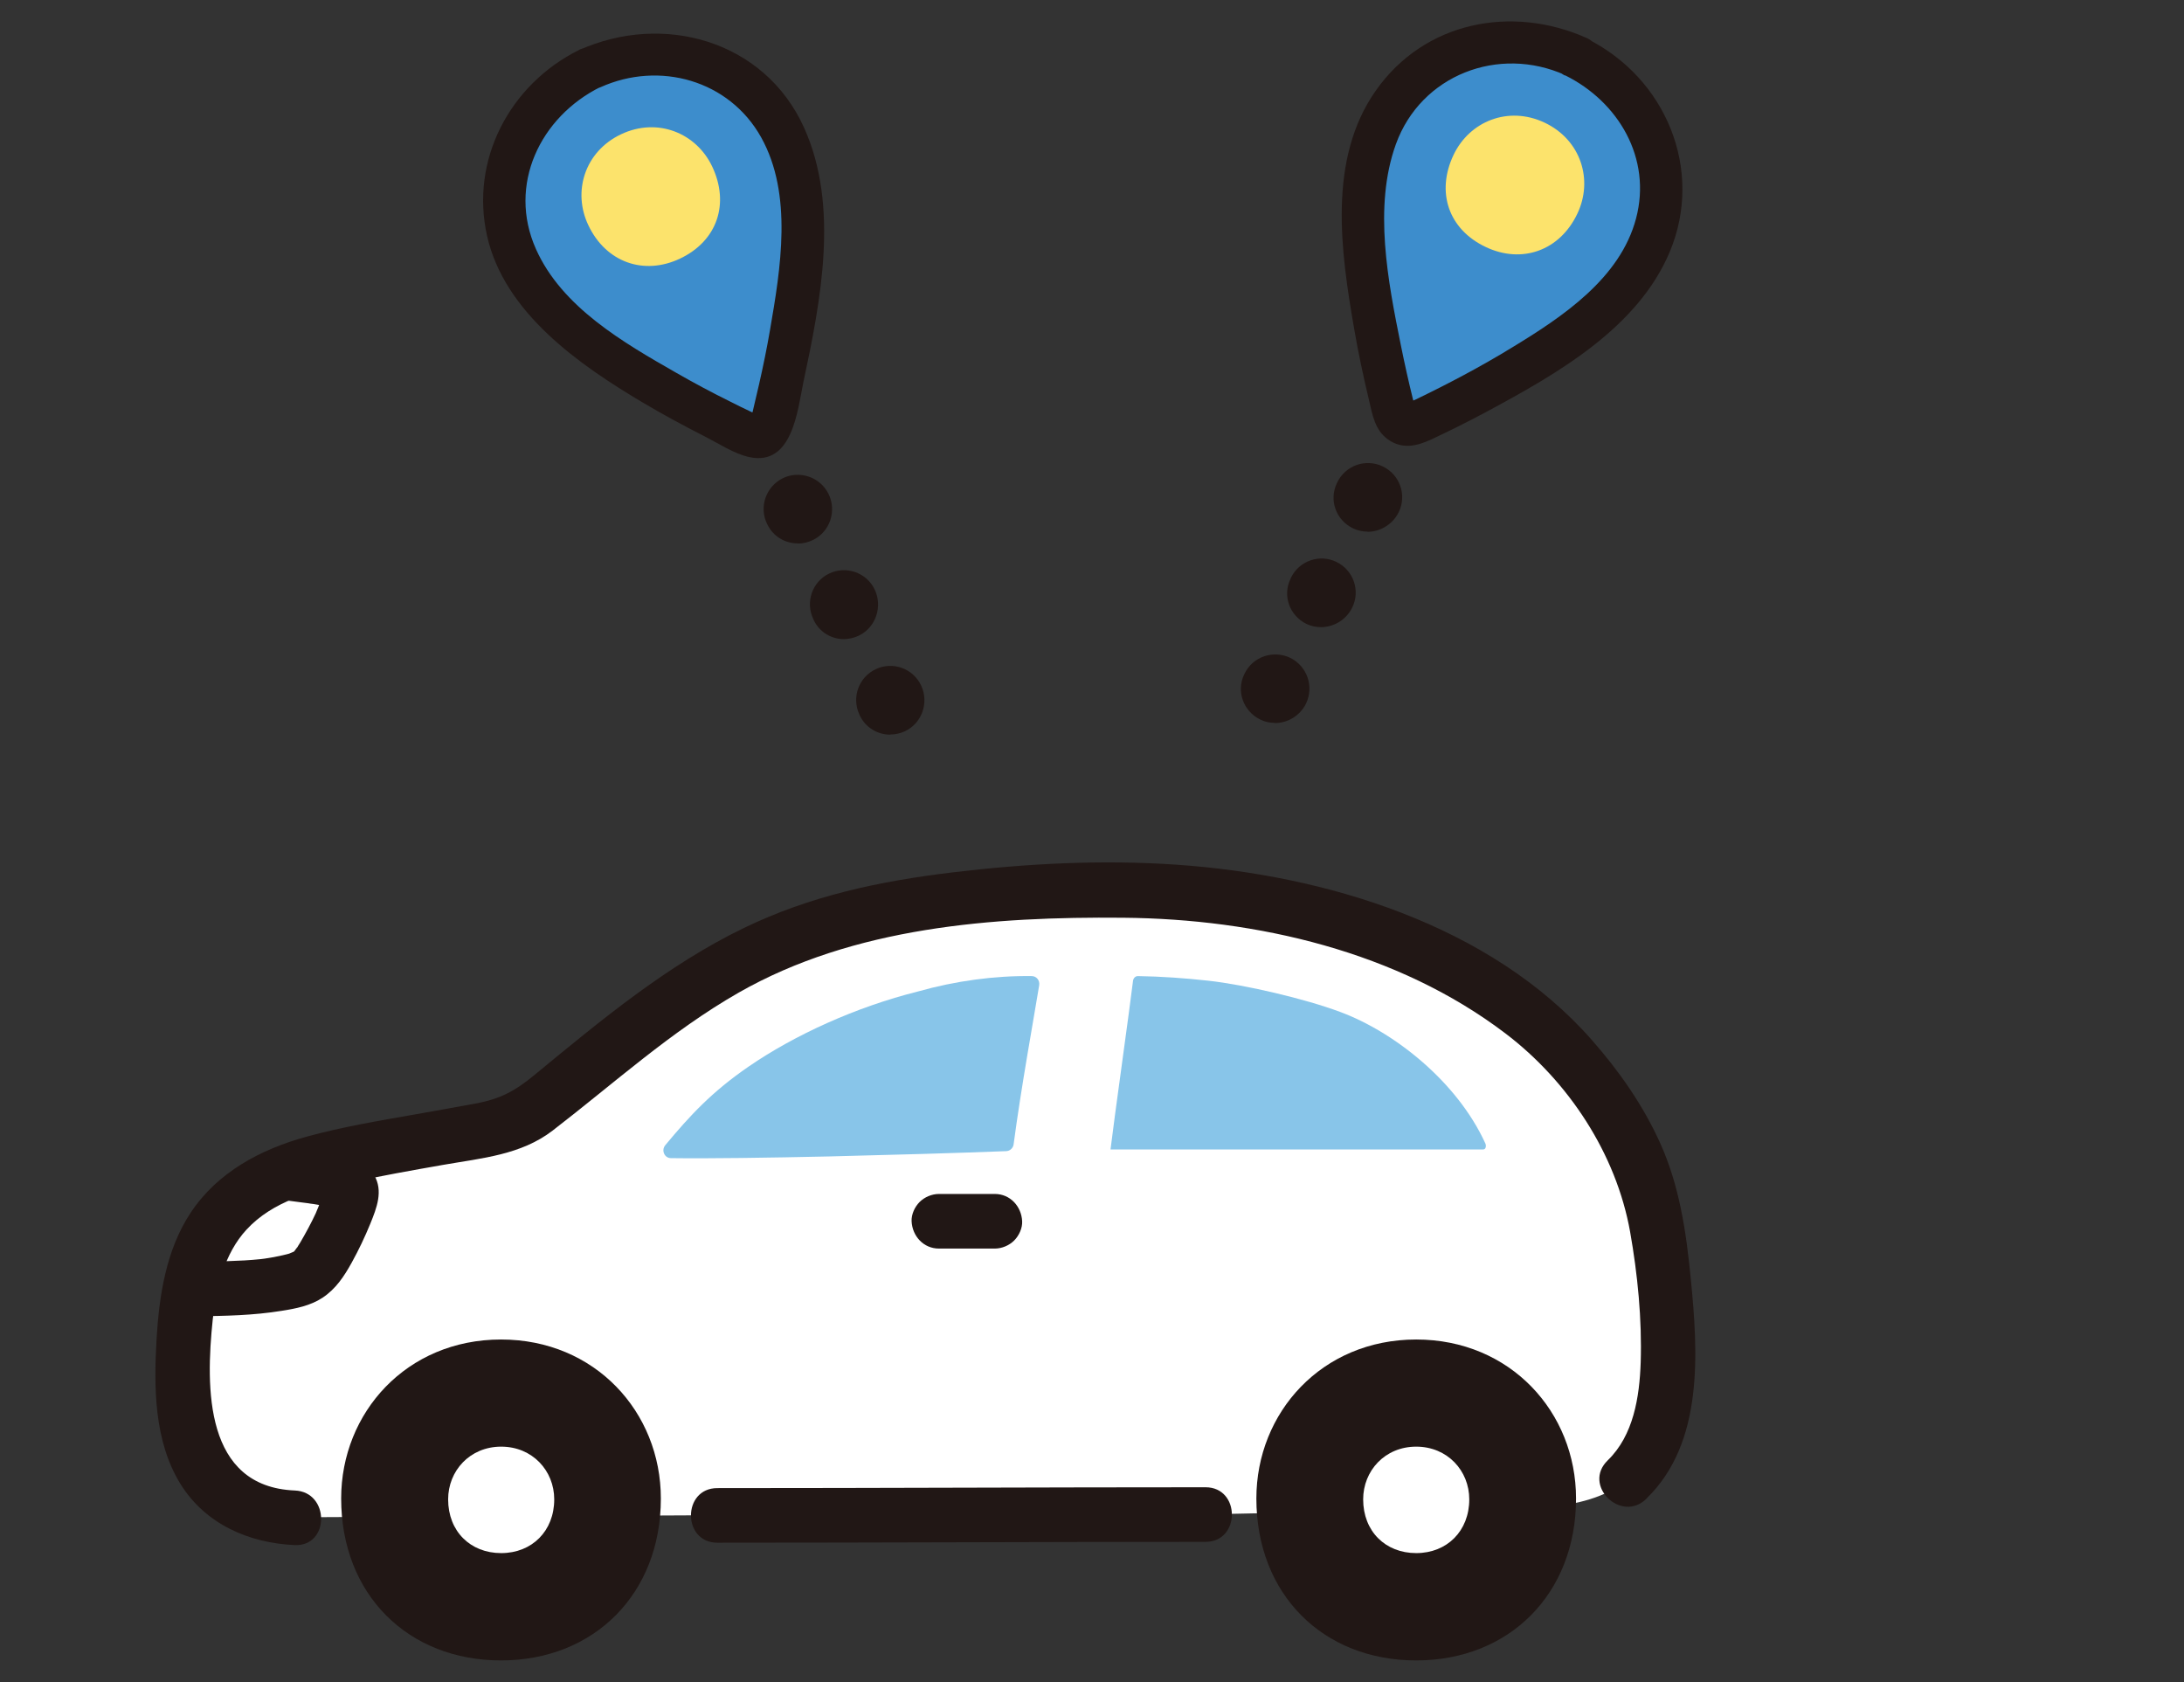 <svg width="100" height="77" viewBox="0 0 100 77" fill="none" xmlns="http://www.w3.org/2000/svg">
<rect x="0" y="0" width="100" height="77" fill="#333333" stroke="none"/>
<g clip-path="url(#clip0_190_33039)">
<path d="M13.505 69.467C12.755 69.459 12.037 69.311 11.318 69.014C10.021 68.358 9.209 67.475 8.748 65.905C8.475 64.968 8.358 63.984 8.373 63.008C8.412 60.164 8.623 57.017 10.709 55.095C11.888 54.01 13.45 53.432 15.012 53.072C17.926 52.401 19.355 52.252 22.831 51.581C23.511 51.448 24.128 51.12 24.659 50.675C29.798 46.418 33.235 43.684 38.148 42.215C42.537 40.903 51.535 40.325 56.058 41.075C60.58 41.825 63.15 42.473 67.164 44.582C69.656 46.207 70.757 46.902 72.757 49.37C73.772 50.628 75.077 52.783 75.553 54.642C76.022 56.486 76.186 58.469 76.334 60.36C76.514 62.625 76.381 66.022 74.506 67.717C73.655 68.506 72.171 68.92 70.593 69.006L55.206 69.326C48.911 69.326 38.117 69.365 32.852 69.365L13.505 69.459V69.467Z" fill="white"/>
<path d="M64.844 61.321C60.517 61.321 57.526 64.671 57.526 68.6C57.526 72.99 60.58 76.012 64.844 76.012C69.109 76.012 72.163 72.959 72.163 68.6C72.163 64.648 69.156 61.321 64.844 61.321Z" fill="#211715"/>
<path d="M64.845 66.226C63.407 66.226 62.416 67.335 62.416 68.639C62.416 70.1 63.431 71.099 64.845 71.099C66.258 71.099 67.274 70.084 67.274 68.639C67.274 67.327 66.274 66.226 64.845 66.226Z" fill="white"/>
<path d="M22.94 61.321C18.613 61.321 15.621 64.671 15.621 68.6C15.621 72.99 18.675 76.012 22.94 76.012C27.205 76.012 30.259 72.959 30.259 68.6C30.259 64.648 27.251 61.321 22.94 61.321Z" fill="#211715"/>
<path d="M22.948 66.226C21.511 66.226 20.519 67.335 20.519 68.639C20.519 70.1 21.534 71.099 22.948 71.099C24.361 71.099 25.377 70.084 25.377 68.639C25.377 67.327 24.377 66.226 22.948 66.226Z" fill="white"/>
<path d="M8.819 58.47C9.147 57.181 9.717 56.002 10.701 55.096C11.373 54.478 12.162 54.025 13.013 53.69C13.7 53.791 14.52 53.932 15.223 54.08C15.403 54.119 15.598 54.143 15.762 54.221C15.926 54.299 16.161 54.486 16.051 54.799C15.723 55.869 15.301 56.712 14.684 57.728C14.427 58.15 14.028 58.47 13.552 58.602C11.857 59.056 10.014 58.993 8.694 59.017C8.733 58.829 8.772 58.649 8.819 58.47Z" fill="white"/>
<path d="M32.844 70.623C40.295 70.623 47.746 70.584 55.198 70.584C56.807 70.584 56.807 68.085 55.198 68.085C47.746 68.085 40.295 68.124 32.844 68.124C31.235 68.124 31.235 70.623 32.844 70.623Z" fill="#211715"/>
<path d="M37.983 52.94C35.156 53.002 32.438 53.042 30.72 53.018C30.423 53.018 30.267 52.659 30.462 52.425C31.594 51.066 32.578 49.995 34.281 48.824C36.398 47.371 39.194 46.098 42.037 45.387C43.756 44.903 45.544 44.661 47.239 44.684C47.458 44.684 47.614 44.879 47.583 45.098C47.341 46.582 46.755 49.785 46.411 52.386C46.388 52.557 46.247 52.69 46.075 52.698C43.873 52.784 40.866 52.87 37.976 52.94H37.983Z" fill="#88C5E9"/>
<path d="M50.848 52.62C50.989 51.417 51.754 45.965 51.879 44.895C51.895 44.778 51.988 44.684 52.098 44.684C53.175 44.7 54.253 44.778 55.323 44.895C57.018 45.082 59.752 45.723 61.361 46.324C63.845 47.246 66.719 49.519 68.008 52.339C68.063 52.456 68.031 52.62 67.914 52.62C64.118 52.62 54.605 52.62 50.848 52.62Z" fill="#88C5E9"/>
<path d="M75.381 68.608C78.021 66.062 77.748 61.914 77.42 58.571C77.209 56.408 76.904 54.283 75.998 52.291C75.217 50.573 74.131 49.027 72.889 47.613C68.25 42.333 60.674 40.052 53.863 39.584C50.465 39.349 47.013 39.529 43.631 39.935C40.249 40.341 37.093 41.013 34.047 42.489C30.532 44.192 27.486 46.73 24.487 49.199C23.588 49.941 22.917 50.308 21.769 50.519C20.847 50.69 19.918 50.854 18.996 51.018C17.34 51.307 15.668 51.589 14.044 52.034C11.935 52.612 9.951 53.666 8.725 55.525C7.608 57.212 7.288 59.306 7.17 61.282C7.038 63.508 7.053 65.976 8.264 67.936C9.404 69.772 11.396 70.639 13.497 70.733C15.106 70.795 15.106 68.296 13.497 68.233C9.365 68.061 9.412 63.547 9.74 60.415C9.896 58.962 10.271 57.392 11.287 56.291C12.489 54.986 14.27 54.525 15.934 54.158C17.387 53.838 18.847 53.58 20.316 53.322C22.058 53.018 23.854 52.87 25.299 51.76C28.111 49.597 30.72 47.215 33.821 45.442C39.093 42.434 45.466 41.958 51.426 42.013C57.549 42.067 63.993 43.559 68.929 47.308C71.819 49.503 73.999 52.815 74.639 56.392C74.983 58.337 75.186 60.391 75.123 62.375C75.069 63.953 74.795 65.71 73.616 66.851C72.436 67.991 74.225 69.741 75.381 68.616V68.608Z" fill="#211715"/>
<path d="M42.99 57.158H45.552C45.872 57.158 46.208 57.017 46.434 56.791C46.661 56.564 46.817 56.221 46.802 55.908C46.77 55.228 46.255 54.658 45.552 54.658H42.99C42.67 54.658 42.334 54.799 42.107 55.025C41.881 55.252 41.725 55.596 41.74 55.908C41.772 56.588 42.287 57.158 42.99 57.158Z" fill="#211715"/>
<path d="M12.81 54.908C13.13 54.955 13.458 55.002 13.778 55.041C13.903 55.056 14.021 55.072 14.146 55.088C14.239 55.103 14.224 55.096 14.114 55.088C14.193 55.096 14.278 55.111 14.357 55.119C14.583 55.15 14.809 55.197 15.028 55.244C15.153 55.275 15.286 55.369 15.114 55.244C14.989 55.135 14.958 55.111 15.028 55.174C15.098 55.236 15.075 55.205 14.958 55.064C14.942 54.432 14.895 54.268 14.817 54.58L14.778 54.697C14.739 54.814 14.7 54.924 14.661 55.033C14.622 55.142 14.575 55.252 14.536 55.361C14.63 55.127 14.474 55.494 14.458 55.541C14.247 55.994 14.005 56.439 13.755 56.869C13.693 56.97 13.622 57.072 13.568 57.181C13.685 56.97 13.544 57.197 13.497 57.251C13.325 57.439 13.63 57.204 13.419 57.314C13.318 57.361 13.138 57.423 13.341 57.361C13.083 57.439 12.818 57.493 12.544 57.548C12.419 57.572 12.287 57.587 12.162 57.611C12.076 57.626 12.076 57.626 12.177 57.611C12.091 57.618 12.005 57.634 11.927 57.642C10.951 57.743 9.975 57.743 8.991 57.759C8.334 57.767 7.71 58.329 7.741 59.009C7.772 59.688 8.288 60.266 8.991 60.258C10.303 60.243 11.599 60.219 12.896 60.008C13.544 59.907 14.216 59.774 14.771 59.407C15.38 59.001 15.755 58.431 16.106 57.798C16.426 57.22 16.707 56.626 16.957 56.017C17.247 55.299 17.559 54.518 17.129 53.791C16.754 53.151 16.083 52.885 15.387 52.76C14.997 52.69 14.606 52.643 14.216 52.588C14.052 52.565 13.896 52.549 13.732 52.526C13.583 52.502 13.575 52.502 13.708 52.526C13.63 52.518 13.56 52.502 13.482 52.495C12.841 52.401 12.107 52.659 11.943 53.369C11.81 53.963 12.123 54.806 12.818 54.908H12.81Z" fill="#211715"/>
<path d="M27.009 3.131C24.806 4.178 23.166 6.388 23.088 8.833C22.986 11.855 24.83 14.121 27.157 15.784C29.313 17.331 31.617 18.604 34.007 19.744L34.367 19.916C34.757 20.104 35.218 19.885 35.319 19.463L35.413 19.08C36.054 16.511 36.522 13.925 36.694 11.277C36.882 8.419 36.304 5.56 33.898 3.725C31.953 2.241 29.227 2.092 27.001 3.147L27.009 3.131Z" fill="#3D8DCC"/>
<path d="M26.516 2.287C23.345 3.857 21.51 7.325 22.306 10.817C23.103 14.308 26.477 16.682 29.477 18.455C30.39 18.994 31.328 19.502 32.281 19.986C32.898 20.299 33.616 20.775 34.304 20.924C36.288 21.353 36.514 18.791 36.787 17.487C37.576 13.792 38.443 9.426 36.811 5.833C34.999 1.842 30.359 0.561 26.509 2.295C25.36 2.811 26.352 4.498 27.501 3.99C30.195 2.779 33.39 3.67 34.85 6.286C36.311 8.903 35.741 12.301 35.257 15.105C35.116 15.933 34.944 16.761 34.757 17.588C34.663 18.002 34.561 18.416 34.468 18.823C34.405 19.088 34.257 19.236 34.585 19.127C34.968 19.002 34.671 18.986 34.491 18.901C34.124 18.729 33.757 18.549 33.39 18.362C32.57 17.956 31.765 17.526 30.976 17.073C28.555 15.69 25.727 14.066 24.54 11.402C23.228 8.466 24.736 5.349 27.493 3.982C28.625 3.42 27.633 1.733 26.501 2.287H26.516Z" fill="#211715"/>
<path d="M28.766 6.841C27.501 7.442 27.087 8.833 27.634 9.981C28.243 11.262 29.555 11.723 30.797 11.137C32.039 10.551 32.515 9.231 31.914 7.958C31.367 6.802 30.032 6.247 28.766 6.841Z" fill="white"/>
<path d="M28.438 6.146C26.759 6.943 26.212 8.786 26.938 10.309C27.743 12.012 29.485 12.621 31.133 11.84C32.851 11.028 33.413 9.317 32.609 7.622C31.883 6.091 30.11 5.357 28.438 6.146Z" fill="#FCE36C"/>
<path d="M40.764 33.632C40.186 33.632 39.631 33.312 39.365 32.749L39.35 32.71C38.983 31.929 39.319 31 40.1 30.633C40.881 30.265 41.81 30.601 42.177 31.382C42.544 32.163 42.216 33.109 41.435 33.476C41.217 33.577 40.99 33.624 40.764 33.624V33.632Z" fill="#211715"/>
<path d="M38.639 29.258C38.069 29.258 37.53 28.945 37.264 28.399L37.241 28.344C36.866 27.571 37.186 26.634 37.959 26.259C38.733 25.884 39.67 26.204 40.045 26.977C40.42 27.75 40.115 28.711 39.334 29.094C39.108 29.203 38.865 29.258 38.631 29.258H38.639Z" fill="#211715"/>
<path d="M36.523 24.876C35.953 24.876 35.406 24.564 35.14 24.017L35.124 23.986C34.742 23.212 35.07 22.275 35.843 21.892C36.616 21.518 37.554 21.838 37.936 22.611C38.319 23.384 38.007 24.337 37.226 24.72C36.999 24.829 36.765 24.884 36.531 24.884L36.523 24.876Z" fill="#211715"/>
<path d="M72.154 2.6C74.357 3.647 75.997 5.857 76.075 8.302C76.177 11.325 74.334 13.59 72.006 15.254C69.85 16.8 67.546 18.073 65.156 19.214L64.797 19.385C64.406 19.573 63.945 19.354 63.844 18.932L63.75 18.55C63.11 15.98 62.641 13.395 62.469 10.747C62.282 7.888 62.86 5.029 65.265 3.194C67.21 1.71 69.936 1.562 72.162 2.616L72.154 2.6Z" fill="#3D8DCC"/>
<path d="M71.655 3.444C74.108 4.654 75.638 7.247 74.912 9.997C74.186 12.746 71.546 14.504 69.218 15.917C67.789 16.792 66.305 17.573 64.797 18.3C64.758 18.315 64.368 18.464 64.36 18.511L64.789 18.667L64.774 18.604C64.774 18.604 64.719 18.393 64.711 18.339C64.5 17.495 64.313 16.651 64.141 15.8C63.555 12.895 62.876 9.474 63.915 6.599C65.063 3.428 68.624 2.069 71.663 3.436C72.803 3.951 73.803 2.264 72.655 1.741C69.218 0.21 65.227 0.983 63.001 4.139C60.775 7.294 61.392 11.528 62.009 15.082C62.196 16.175 62.431 17.261 62.688 18.339C62.844 19.003 62.954 19.69 63.555 20.119C64.211 20.58 64.868 20.424 65.531 20.119C66.398 19.713 67.257 19.284 68.101 18.831C71.28 17.12 74.982 15.027 76.451 11.536C78.036 7.763 76.263 3.553 72.647 1.764C71.522 1.21 70.53 2.897 71.655 3.459V3.444Z" fill="#211715"/>
<path d="M70.398 6.31C71.663 6.912 72.077 8.302 71.53 9.45C70.921 10.731 69.609 11.192 68.367 10.606C67.125 10.021 66.649 8.701 67.25 7.427C67.797 6.271 69.132 5.717 70.398 6.31Z" fill="white"/>
<path d="M70.725 5.615C72.404 6.412 72.951 8.255 72.225 9.778C71.42 11.481 69.679 12.09 68.031 11.309C66.312 10.497 65.75 8.786 66.554 7.092C67.281 5.561 69.054 4.826 70.725 5.615Z" fill="#FCE36C"/>
<path d="M58.37 33.093C58.143 33.093 57.916 33.046 57.698 32.937C56.925 32.554 56.596 31.64 56.971 30.867L56.987 30.836C57.362 30.062 58.299 29.742 59.08 30.117C59.853 30.5 60.174 31.429 59.799 32.21C59.526 32.765 58.963 33.101 58.377 33.101L58.37 33.093Z" fill="#211715"/>
<path d="M60.486 28.711C60.259 28.711 60.033 28.664 59.822 28.563C59.049 28.188 58.713 27.274 59.088 26.501L59.111 26.446C59.486 25.673 60.423 25.345 61.197 25.727C61.97 26.102 62.298 27.04 61.915 27.813C61.642 28.375 61.072 28.711 60.478 28.711H60.486Z" fill="#211715"/>
<path d="M62.619 24.337C62.4 24.337 62.173 24.29 61.955 24.189C61.174 23.814 60.838 22.9 61.213 22.119L61.228 22.087C61.603 21.306 62.533 20.978 63.314 21.353C64.095 21.728 64.423 22.658 64.048 23.439C63.775 24.001 63.204 24.345 62.619 24.345V24.337Z" fill="#211715"/>
</g>
<defs>
<clipPath id="clip0_190_33039">
<rect width="100" height="75.029" fill="white" transform="translate(0 0.983)"/>
</clipPath>
</defs>
</svg>
